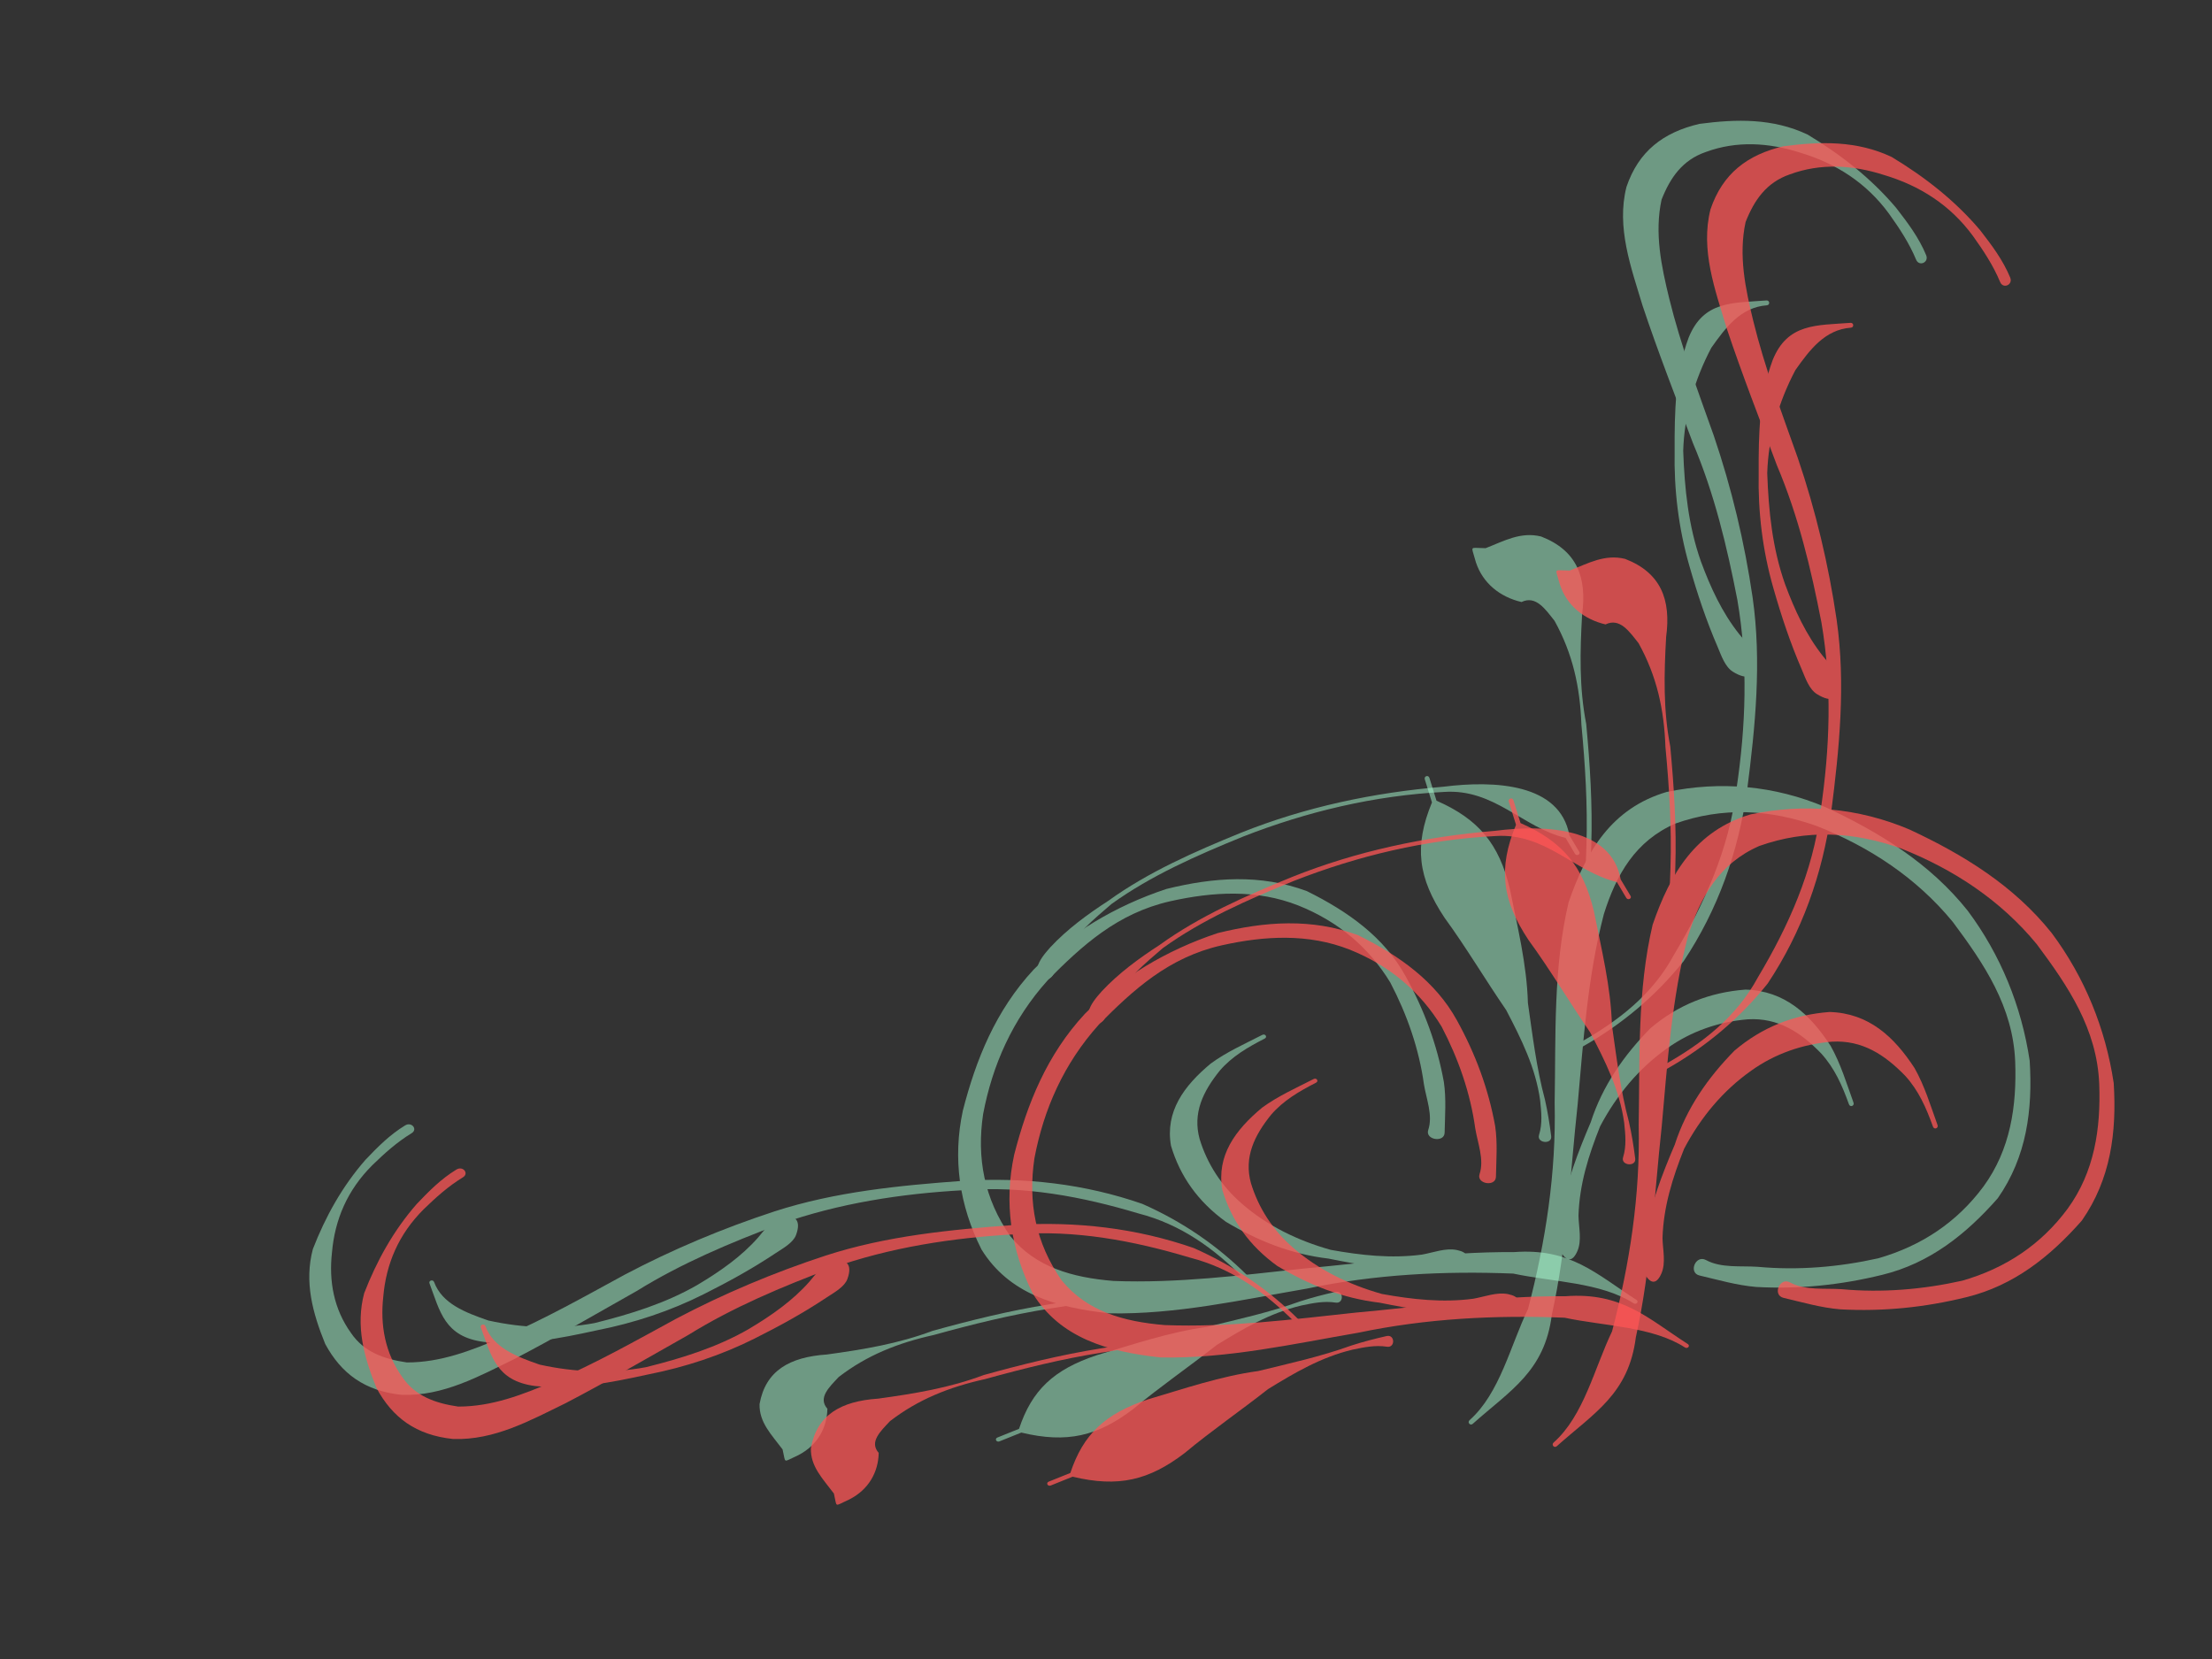 <?xml version="1.0"?><svg width="640" height="480" xmlns="http://www.w3.org/2000/svg">
 <rect width="100%" height="100%" fill="#333333" stroke="none"/>
 <title>coral and mint green Swirl</title>
 <g>
  <title>Layer 1</title>
  <g id="svg_28">
   <g id="svg_2" opacity="0.5">
    <path id="svg_7" fill="#aaffd4" fill-rule="nonzero" stroke-width="1px" d="m456.373,362.007c1.362,-3.094 0.394,-6.88 0.331,-10.299c0.278,-9.082 2.925,-17.479 6.261,-25.834c4.768,-9.002 11.149,-16.756 19.449,-22.602c6.883,-4.915 14.925,-7.668 23.295,-8.357c8.773,-0.514 15.285,3.774 21.183,9.842c3.949,4.326 6.117,9.336 8.071,14.758c0.336,0.935 1.653,0.456 1.314,-0.48l0,0c-2.011,-5.566 -3.716,-11.291 -6.642,-16.467c-5.895,-9.047 -13.229,-15.91 -24.593,-16.248c-10.363,0.783 -19.512,4.383 -27.525,11.194c-7.683,7.821 -13.87,16.648 -17.28,27.22c-3.644,8.519 -7.019,17.388 -8.643,26.531c-0.658,3.599 -1.89,7.724 -0.018,10.909c1.727,2.937 3.422,2.955 4.795,-0.166z"/>
    <g id="svg_1">
     <path id="svg_9" fill="#aaffd4" fill-rule="nonzero" stroke-width="1px" d="m457.818,277.973c-0.561,-3.076 0.114,-6.131 0.595,-9.173c1.367,-8.012 1.779,-16.128 1.994,-24.24c0.374,-11.717 -0.37,-23.408 -1.465,-35.065c-2.062,-10.597 -1.795,-20.987 -1.193,-31.66c1.468,-10.847 -1.525,-18.605 -11.879,-22.614c-5.93,-1.442 -10.68,1.306 -16.028,3.382c-0.937,-0.029 -1.874,-0.058 -2.812,-0.087c-0.989,-0.031 -1.189,0.114 -0.91,1.069l0,0c0.304,1.041 0.608,2.082 0.912,3.122c1.993,6.046 6.975,10.028 13.192,11.476c4.135,-2.001 6.871,2.056 9.549,5.434c5.259,9.47 7.391,19.139 7.776,30.01c1.09,11.601 1.831,23.234 1.459,34.894c-0.213,8.052 -0.621,16.106 -1.978,24.057c-0.474,2.995 -0.675,6.128 -2.01,8.887c-0.88,1.816 3.158,2.495 2.796,0.507z"/>
     <path id="svg_8" fill="#aaffd4" fill-rule="nonzero" stroke-width="1px" d="m448.803,328.732c-0.438,-3.559 -1.024,-7.125 -1.817,-10.633c-2.465,-9.174 -3.561,-18.518 -4.915,-27.907c-0.308,-11.122 -3.04,-22.074 -5.21,-32.964c-3.108,-13.08 -9.071,-20.227 -21.239,-25.563c-0.683,-2.198 -1.366,-4.396 -2.048,-6.594c-0.295,-0.95 -1.631,-0.53 -1.335,0.42l0,0c0.692,2.224 1.383,4.448 2.075,6.673c-5.278,12.741 -3.988,21.886 3.624,33.343c6.336,8.684 11.761,17.884 17.843,26.731c4.356,8.327 8.521,16.663 9.825,26.093c0.358,3.4 0.717,6.723 -0.311,10.038c-0.743,2.396 3.815,2.852 3.509,0.363z"/>
     <path id="svg_4" fill="#aaffd4" fill-rule="nonzero" stroke-width="1px" d="m491.728,369.039c5.46,1.277 10.744,2.837 16.402,3.317c12.389,0.676 24.397,-0.545 36.434,-3.503c13.775,-3.351 24.267,-11.742 33.457,-22.169c8.368,-11.992 10.118,-25.557 9.229,-39.794c-2.378,-15.831 -8.421,-30.645 -17.945,-43.409c-10.914,-13.696 -25.552,-22.701 -41.163,-29.961c-14.805,-6.262 -30.315,-7.626 -45.93,-4.379c-15.893,4.689 -23.274,17.105 -28.37,31.94c-4.473,18.98 -3.68,38.634 -4.033,57.99c0.464,20.256 -2.597,40.143 -7.703,59.656c-5.119,10.641 -8.153,24.385 -16.911,32.169c-0.742,0.659 0.188,1.713 0.927,1.054l0,0c10.849,-9.683 20.801,-15.153 22.869,-31.541c4.456,-20.055 5.247,-40.594 7.484,-60.975c1.643,-18.396 2.909,-37.023 7.567,-54.944c3.622,-11.526 9.143,-21.156 20.644,-26.195c13.72,-4.873 27.374,-4.163 41.099,0.748c15.178,6.031 28.724,14.924 39.215,27.687c9.128,12.246 17.397,24.495 18.057,40.376c0.482,12.907 -1.368,25.505 -9.173,36.182c-7.705,10.396 -17.994,17.192 -30.434,20.774c-11.396,2.548 -23.233,3.545 -34.876,2.466c-4.902,-0.337 -10.596,0.431 -14.981,-1.958c-2.998,-1.632 -5.185,3.695 -1.865,4.471z"/>
     <path id="svg_5" fill="#aaffd4" fill-rule="nonzero" stroke-width="1px" d="m557.301,73.841c-2.094,-5.071 -5.338,-9.382 -8.673,-13.679c-7.244,-8.581 -16.065,-15.464 -25.62,-21.22c-10.071,-4.769 -20.604,-4.52 -31.34,-3.098c-10.498,2.477 -17.587,7.948 -21.081,18.238c-2.971,11.714 1.332,23.292 4.687,34.436c4.462,13.37 9.605,26.486 14.544,39.678c6.193,14.601 9.851,29.896 12.862,45.409c3.121,18.172 2.456,36.547 -0.27,54.696c-2.181,17.391 -9.224,33.112 -18.096,47.975c-6.236,11.542 -16.073,19.114 -27.221,25.389c-0.863,0.486 -0.179,1.714 0.684,1.227l0,0c11.323,-6.392 21.176,-14.593 29.36,-24.814c9.934,-14.952 15.791,-31.51 18.339,-49.345c2.386,-18.534 4.271,-37.25 1.607,-55.884c-2.328,-15.921 -6.072,-31.635 -11.256,-46.869c-4.638,-13.068 -9.55,-26.099 -12.863,-39.585c-2.291,-9.394 -4.308,-18.976 -2.227,-28.622c2.511,-6.375 6.047,-11.484 12.832,-13.807c8.867,-3.278 18.19,-2.71 27.146,0.164c10.438,3.099 19.244,8.724 25.786,17.64c3.011,4.197 5.901,8.564 7.891,13.36c0.865,2.085 3.769,0.798 2.908,-1.288z"/>
     <path id="svg_6" fill="#aaffd4" fill-rule="nonzero" stroke-width="1px" d="m507.735,190.786c-0.414,-2.858 -2.728,-5.108 -4.527,-7.312c-4.98,-6.262 -8.298,-13.51 -11.062,-20.968c-3.665,-10.372 -4.758,-21.168 -5.144,-32.08c0.316,-10.44 3.285,-20.614 8.135,-29.803c4.154,-5.888 8.552,-11.734 16.054,-12.288c0.986,-0.073 0.881,-1.48 -0.106,-1.403l0,0c-9.723,0.761 -18.179,0.029 -22.512,10.771c-3.909,10.577 -4.091,21.555 -4.048,32.743c-0.215,11.21 1.134,22.381 4.236,33.175c2.277,8.025 4.912,15.931 8.226,23.589c1.053,2.501 2.134,5.724 4.376,7.127c4.372,2.736 7.111,1.575 6.371,-3.552z"/>
    </g>
   </g>
   <g id="svg_3" opacity="0.5">
    <path fill="#aaffd4" fill-rule="nonzero" stroke-width="1px" id="path2324" d="m117.234,325.606c-4.489,2.725 -7.998,6.297 -11.474,9.944c-6.818,7.784 -11.655,16.609 -15.241,25.858c-2.519,9.509 -0.063,18.496 3.577,27.44c4.615,8.547 11.423,13.622 22.161,14.732c12.011,0.4 22.362,-5.412 32.489,-10.332c12.059,-6.277 23.727,-13.091 35.513,-19.745c12.891,-7.987 26.99,-13.927 41.437,-19.353c17.009,-6.007 35.01,-8.806 53.226,-9.796c17.364,-1.319 34.127,1.839 50.44,6.721c12.531,3.231 21.959,10.277 30.403,18.685c0.654,0.651 1.704,-0.161 1.049,-0.812l0,0c-8.594,-8.537 -18.637,-15.482 -30.294,-20.625c-16.623,-5.777 -33.95,-7.763 -51.823,-6.678c-18.518,1.352 -37.108,3.167 -54.661,8.867c-14.987,4.915 -29.475,11.006 -43.194,18.244c-11.728,6.373 -23.362,12.973 -35.775,18.286c-8.65,3.686 -17.541,7.173 -27.355,7.157c-6.725,-0.984 -12.434,-3.08 -16.119,-8.471c-5.051,-7.002 -6.459,-15.1 -5.548,-23.306c0.818,-9.518 4.435,-18.1 11.727,-25.344c3.447,-3.351 7.084,-6.63 11.328,-9.215c1.845,-1.124 -0.016,-3.378 -1.864,-2.257z"/>
    <path fill="#aaffd4" fill-rule="nonzero" stroke-width="1px" id="path2326" d="m225.366,352.644c-2.662,0.945 -4.285,3.382 -5.986,5.372c-4.864,5.54 -11.076,9.869 -17.623,13.768c-9.146,5.271 -19.314,8.439 -29.761,11.029c-10.158,1.894 -20.69,1.472 -30.718,-0.755c-6.674,-2.319 -13.365,-4.854 -15.683,-11.131c-0.305,-0.825 -1.639,-0.444 -1.33,0.381l0,0c3.046,8.126 4.348,15.481 15.752,16.947c11.145,1.138 21.79,-0.981 32.586,-3.336c10.878,-2.139 21.347,-5.603 31.035,-10.483c7.209,-3.603 14.219,-7.486 20.829,-11.895c2.165,-1.416 5.021,-3.004 5.844,-5.205c1.604,-4.292 -0.169,-6.385 -4.944,-4.691z"/>
    <path fill="#aaffd4" fill-rule="nonzero" stroke-width="1px" id="path2372" d="m421.546,361.678c-3.27,-0.693 -6.801,0.732 -10.134,1.319c-8.934,1.176 -17.622,0.201 -26.392,-1.375c-9.658,-2.711 -18.385,-7.009 -25.588,-13.259c-6.038,-5.173 -10.17,-11.683 -12.34,-18.799c-2.071,-7.49 0.96,-13.778 5.841,-19.814c3.526,-4.082 8.04,-6.733 12.994,-9.265c0.855,-0.436 0.15,-1.497 -0.705,-1.059l0,0c-5.086,2.603 -10.381,4.967 -14.923,8.299c-7.797,6.497 -13.199,13.896 -11.499,23.754c2.619,8.82 7.776,16.153 15.871,22.006c9.025,5.41 18.766,9.374 29.718,10.667c8.986,1.816 18.265,3.346 27.499,3.322c3.638,0.007 7.895,0.427 10.675,-1.685c2.564,-1.948 2.279,-3.414 -1.02,-4.112z"/>
    <path fill="#aaffd4" fill-rule="nonzero" stroke-width="1px" id="path2394" d="m386.36,373.79c-3.455,0.775 -6.898,1.679 -10.256,2.758c-8.735,3.16 -17.812,5.148 -26.9,7.365c-10.93,1.499 -21.384,5.089 -31.85,8.182c-12.506,4.152 -18.797,10.13 -22.515,21.307c-2.081,0.837 -4.162,1.675 -6.243,2.512c-0.899,0.362 -0.315,1.478 0.583,1.115l0,0c2.106,-0.848 4.212,-1.696 6.318,-2.544c13.236,3.181 22.091,1.046 32.425,-6.845c7.76,-6.474 16.145,-12.212 24.098,-18.481c7.659,-4.712 15.352,-9.258 24.487,-11.436c3.308,-0.688 6.539,-1.368 9.94,-0.84c2.457,0.381 2.329,-3.635 -0.088,-3.093z"/>
    <path fill="#aaffd4" fill-rule="nonzero" stroke-width="1px" id="path2374" d="m336.581,373.482c-2.872,1.045 -5.983,1.026 -9.042,1.171c-8.076,0.296 -16.052,1.432 -23.983,2.734c-11.469,1.828 -22.677,4.608 -33.778,7.684c-9.868,3.711 -20.023,5.387 -30.525,6.827c-10.853,0.73 -17.765,4.719 -19.486,14.331c-0.155,5.349 3.515,8.918 6.657,13.123c0.169,0.809 0.338,1.618 0.506,2.427c0.178,0.853 0.361,0.999 1.231,0.584l0,0c0.948,-0.451 1.896,-0.903 2.844,-1.354c5.458,-2.817 8.282,-7.819 8.382,-13.415c-2.814,-3.178 0.555,-6.269 3.275,-9.184c8.1,-6.246 17.05,-9.846 27.538,-12.169c11.048,-3.062 22.2,-5.83 33.614,-7.648c7.872,-1.293 15.787,-2.42 23.802,-2.714c3.011,-0.143 6.099,-0.545 9.061,0.094c1.95,0.421 1.761,-3.165 -0.095,-2.491z"/>
    <path fill="#aaffd4" fill-rule="nonzero" stroke-width="1px" id="path2380" d="m304.851,281.788c0.931,-1.879 1.798,-3.807 2.771,-5.687c3.521,-5.575 8.789,-10.134 13.958,-14.54c11.437,-8.24 24.692,-14.062 38.037,-19.497c18.476,-7.229 38.036,-11.912 58.233,-12.937c14.487,-0.981 22.845,10.386 35.115,13.301c0.908,1.532 1.815,3.065 2.723,4.597c0.456,0.77 1.699,0.2 1.24,-0.568l0,0c-0.954,-1.595 -1.907,-3.19 -2.861,-4.785c-2.724,-15.034 -21.68,-15.902 -36.348,-14.057c-20.286,1.683 -40.089,5.882 -58.69,13.336c-13.458,5.482 -26.821,11.36 -38.352,19.674c-6.115,3.973 -11.919,8.237 -16.757,13.424c-1.614,1.832 -3.325,3.781 -3.835,6.068c-0.696,3.125 3.321,4.591 4.767,1.671z"/>
    <g id="svg_11">
     <path fill="#aaffd4" fill-rule="nonzero" stroke-width="1px" id="path2318" d="m417.975,327.713c0.093,-4.915 0.499,-9.733 -0.224,-14.672c-1.947,-10.747 -5.659,-20.819 -11.065,-30.597c-6.154,-11.197 -16.516,-18.654 -28.584,-24.623c-13.417,-4.977 -26.97,-3.99 -40.623,-0.618c-14.889,4.941 -28.019,12.839 -38.424,23.345c-11.019,11.869 -16.695,26.071 -20.471,40.788c-2.975,13.843 -1.04,27.392 5.399,40.184c7.899,12.767 21.52,16.82 37.013,18.47c19.391,0.356 38.329,-3.928 57.219,-7.173c19.593,-4.111 39.568,-5.132 59.61,-4.332c11.42,2.439 25.418,2.52 34.826,8.603c0.797,0.515 1.626,-0.475 0.829,-0.988l0,0c-11.693,-7.527 -19.103,-15.057 -35.469,-13.826c-20.432,-0.144 -40.564,2.943 -60.846,4.762c-18.228,1.964 -36.6,4.293 -55.001,3.584c-11.966,-0.993 -22.487,-3.961 -29.804,-12.898c-7.621,-10.871 -9.802,-22.708 -7.914,-35.377c2.672,-14.12 8.469,-27.365 18.67,-38.7c9.985,-10.072 20.154,-19.407 35.452,-22.885c12.445,-2.779 25.08,-3.503 37.1,1.232c11.726,4.7 20.495,12.277 26.592,22.287c4.873,9.304 8.33,19.271 9.729,29.452c0.703,4.265 2.646,9.006 1.246,13.204c-0.956,2.87 4.682,3.768 4.738,0.779z"/>
    </g>
   </g>
   <g id="svg_10" opacity="0.75">
    <path fill="#ff5656" fill-rule="nonzero" stroke-width="1px" d="m480.686,368.483c1.362,-3.094 0.394,-6.88 0.331,-10.299c0.278,-9.082 2.925,-17.479 6.261,-25.834c4.768,-9.002 11.149,-16.756 19.449,-22.602c6.883,-4.915 14.925,-7.668 23.295,-8.357c8.773,-0.514 15.285,3.774 21.183,9.842c3.95,4.326 6.117,9.336 8.071,14.758c0.336,0.935 1.653,0.456 1.314,-0.48l0,0c-2.011,-5.566 -3.716,-11.291 -6.642,-16.467c-5.895,-9.047 -13.229,-15.91 -24.593,-16.248c-10.363,0.783 -19.512,4.383 -27.525,11.194c-7.683,7.821 -13.87,16.648 -17.28,27.22c-3.644,8.519 -7.019,17.388 -8.643,26.531c-0.658,3.599 -1.89,7.724 -0.018,10.909c1.727,2.937 3.422,2.955 4.795,-0.166z" id="svg_12"/>
    <g id="svg_13">
     <path fill="#ff5656" fill-rule="nonzero" stroke-width="1px" d="m482.132,284.45c-0.561,-3.076 0.114,-6.131 0.595,-9.173c1.367,-8.012 1.779,-16.128 1.994,-24.24c0.374,-11.717 -0.37,-23.408 -1.465,-35.065c-2.062,-10.597 -1.795,-20.987 -1.193,-31.66c1.468,-10.847 -1.525,-18.605 -11.879,-22.614c-5.93,-1.442 -10.68,1.306 -16.028,3.382c-0.937,-0.029 -1.874,-0.058 -2.812,-0.087c-0.989,-0.031 -1.189,0.114 -0.91,1.069l0,0c0.304,1.041 0.608,2.082 0.912,3.123c1.993,6.046 6.975,10.028 13.192,11.476c4.134,-2.001 6.871,2.056 9.549,5.434c5.259,9.47 7.391,19.139 7.776,30.01c1.09,11.601 1.831,23.234 1.459,34.894c-0.213,8.052 -0.621,16.106 -1.978,24.057c-0.474,2.995 -0.675,6.128 -2.01,8.887c-0.88,1.816 3.158,2.495 2.796,0.507z" id="svg_14"/>
     <path fill="#ff5656" fill-rule="nonzero" stroke-width="1px" d="m473.117,335.208c-0.438,-3.559 -1.024,-7.125 -1.817,-10.633c-2.465,-9.174 -3.561,-18.518 -4.915,-27.907c-0.308,-11.122 -3.04,-22.074 -5.21,-32.964c-3.108,-13.08 -9.071,-20.227 -21.239,-25.563c-0.682,-2.198 -1.366,-4.396 -2.048,-6.594c-0.295,-0.95 -1.631,-0.53 -1.335,0.42l0,0c0.692,2.224 1.383,4.448 2.075,6.673c-5.278,12.741 -3.988,21.886 3.624,33.343c6.336,8.684 11.761,17.884 17.843,26.731c4.356,8.327 8.522,16.663 9.825,26.093c0.358,3.4 0.717,6.723 -0.311,10.038c-0.743,2.396 3.816,2.852 3.509,0.363z" id="svg_15"/>
     <path fill="#ff5656" fill-rule="nonzero" stroke-width="1px" d="m516.042,375.515c5.459,1.277 10.744,2.837 16.402,3.317c12.389,0.676 24.397,-0.545 36.433,-3.503c13.775,-3.351 24.267,-11.742 33.458,-22.169c8.368,-11.992 10.118,-25.557 9.229,-39.794c-2.378,-15.831 -8.421,-30.645 -17.945,-43.409c-10.914,-13.696 -25.552,-22.701 -41.163,-29.961c-14.806,-6.262 -30.315,-7.626 -45.93,-4.379c-15.893,4.689 -23.274,17.105 -28.37,31.94c-4.473,18.98 -3.68,38.634 -4.033,57.99c0.464,20.256 -2.597,40.143 -7.703,59.656c-5.119,10.641 -8.153,24.385 -16.911,32.169c-0.742,0.659 0.188,1.714 0.927,1.054l0,0c10.849,-9.683 20.801,-15.153 22.869,-31.541c4.456,-20.055 5.247,-40.594 7.484,-60.975c1.643,-18.396 2.909,-37.023 7.567,-54.944c3.622,-11.526 9.143,-21.156 20.644,-26.195c13.72,-4.873 27.374,-4.163 41.099,0.748c15.178,6.031 28.724,14.924 39.215,27.687c9.128,12.246 17.397,24.495 18.057,40.376c0.482,12.907 -1.368,25.505 -9.173,36.182c-7.705,10.396 -17.995,17.192 -30.434,20.774c-11.395,2.548 -23.233,3.545 -34.876,2.466c-4.902,-0.337 -10.596,0.431 -14.981,-1.958c-2.998,-1.632 -5.185,3.695 -1.865,4.471z" id="svg_16"/>
     <path fill="#ff5656" fill-rule="nonzero" stroke-width="1px" d="m581.615,80.318c-2.094,-5.071 -5.338,-9.382 -8.673,-13.679c-7.244,-8.581 -16.065,-15.464 -25.62,-21.22c-10.071,-4.769 -20.604,-4.52 -31.34,-3.098c-10.498,2.477 -17.587,7.948 -21.081,18.238c-2.971,11.714 1.332,23.292 4.687,34.436c4.462,13.37 9.605,26.486 14.544,39.678c6.193,14.601 9.851,29.896 12.862,45.409c3.121,18.172 2.456,36.547 -0.27,54.696c-2.181,17.391 -9.224,33.112 -18.096,47.975c-6.236,11.542 -16.073,19.114 -27.221,25.389c-0.863,0.486 -0.179,1.714 0.684,1.227l0,0c11.323,-6.392 21.176,-14.593 29.36,-24.814c9.934,-14.952 15.791,-31.51 18.339,-49.345c2.386,-18.534 4.271,-37.25 1.607,-55.884c-2.328,-15.921 -6.072,-31.635 -11.256,-46.869c-4.638,-13.068 -9.55,-26.099 -12.863,-39.585c-2.291,-9.394 -4.308,-18.976 -2.227,-28.622c2.511,-6.375 6.047,-11.484 12.832,-13.807c8.867,-3.278 18.19,-2.71 27.146,0.164c10.438,3.099 19.245,8.724 25.786,17.64c3.011,4.197 5.901,8.564 7.891,13.36c0.865,2.085 3.769,0.798 2.908,-1.288z" id="svg_17"/>
     <path fill="#ff5656" fill-rule="nonzero" stroke-width="1px" d="m532.049,197.262c-0.414,-2.858 -2.728,-5.108 -4.527,-7.312c-4.98,-6.262 -8.298,-13.51 -11.062,-20.968c-3.665,-10.372 -4.758,-21.168 -5.144,-32.08c0.316,-10.44 3.285,-20.614 8.135,-29.803c4.154,-5.888 8.552,-11.734 16.054,-12.288c0.986,-0.073 0.881,-1.48 -0.106,-1.403l0,0c-9.723,0.761 -18.179,0.029 -22.512,10.771c-3.909,10.577 -4.091,21.554 -4.048,32.743c-0.215,11.21 1.134,22.381 4.236,33.175c2.278,8.025 4.912,15.931 8.226,23.589c1.053,2.501 2.134,5.724 4.376,7.127c4.372,2.736 7.111,1.575 6.371,-3.552z" id="svg_18"/>
    </g>
   </g>
   <g id="svg_19" opacity="0.75">
    <path fill="#ff5656" fill-rule="nonzero" stroke-width="1px" d="m132.081,338.372c-4.489,2.725 -7.998,6.297 -11.474,9.944c-6.818,7.784 -11.655,16.609 -15.241,25.858c-2.519,9.509 -0.063,18.496 3.577,27.44c4.615,8.547 11.423,13.622 22.161,14.732c12.011,0.4 22.362,-5.412 32.489,-10.332c12.059,-6.277 23.727,-13.091 35.513,-19.745c12.891,-7.987 26.99,-13.927 41.437,-19.353c17.009,-6.007 35.01,-8.805 53.226,-9.796c17.364,-1.319 34.127,1.839 50.44,6.721c12.531,3.231 21.959,10.277 30.403,18.685c0.654,0.651 1.704,-0.161 1.049,-0.812l0,0c-8.594,-8.537 -18.637,-15.482 -30.294,-20.625c-16.623,-5.777 -33.95,-7.763 -51.823,-6.678c-18.518,1.352 -37.108,3.167 -54.661,8.867c-14.987,4.915 -29.475,11.006 -43.194,18.244c-11.728,6.373 -23.362,12.973 -35.775,18.286c-8.65,3.686 -17.541,7.173 -27.355,7.157c-6.725,-0.984 -12.434,-3.079 -16.119,-8.471c-5.051,-7.002 -6.459,-15.1 -5.548,-23.306c0.818,-9.518 4.435,-18.1 11.727,-25.344c3.447,-3.351 7.084,-6.63 11.328,-9.215c1.845,-1.124 -0.016,-3.378 -1.863,-2.257z" id="svg_20"/>
    <path fill="#ff5656" fill-rule="nonzero" stroke-width="1px" d="m240.213,365.411c-2.662,0.945 -4.285,3.382 -5.986,5.372c-4.865,5.54 -11.076,9.869 -17.623,13.768c-9.147,5.271 -19.314,8.439 -29.761,11.029c-10.158,1.894 -20.69,1.472 -30.718,-0.755c-6.674,-2.319 -13.365,-4.854 -15.683,-11.131c-0.305,-0.825 -1.639,-0.444 -1.33,0.381l0,0c3.046,8.126 4.348,15.481 15.752,16.947c11.145,1.138 21.79,-0.981 32.586,-3.336c10.878,-2.139 21.347,-5.603 31.034,-10.483c7.209,-3.603 14.219,-7.486 20.829,-11.895c2.165,-1.416 5.021,-3.004 5.844,-5.205c1.604,-4.292 -0.169,-6.385 -4.944,-4.691z" id="svg_21"/>
    <path fill="#ff5656" fill-rule="nonzero" stroke-width="1px" d="m436.394,374.445c-3.27,-0.693 -6.801,0.732 -10.134,1.32c-8.934,1.176 -17.622,0.201 -26.392,-1.375c-9.658,-2.711 -18.385,-7.009 -25.588,-13.259c-6.038,-5.173 -10.17,-11.683 -12.34,-18.799c-2.071,-7.49 0.96,-13.778 5.841,-19.814c3.526,-4.082 8.04,-6.733 12.995,-9.265c0.855,-0.436 0.15,-1.497 -0.705,-1.059l0,0c-5.086,2.603 -10.381,4.967 -14.923,8.299c-7.797,6.497 -13.199,13.896 -11.499,23.754c2.619,8.82 7.776,16.153 15.871,22.006c9.025,5.41 18.766,9.374 29.718,10.667c8.986,1.816 18.265,3.346 27.5,3.322c3.638,0.007 7.895,0.427 10.675,-1.685c2.564,-1.948 2.279,-3.414 -1.02,-4.112z" id="svg_22"/>
    <path fill="#ff5656" fill-rule="nonzero" stroke-width="1px" d="m401.207,386.557c-3.455,0.775 -6.898,1.679 -10.256,2.758c-8.735,3.16 -17.812,5.148 -26.9,7.365c-10.93,1.499 -21.384,5.089 -31.85,8.182c-12.506,4.152 -18.797,10.13 -22.515,21.307c-2.081,0.837 -4.162,1.675 -6.243,2.512c-0.899,0.362 -0.315,1.477 0.583,1.115l0,0c2.106,-0.848 4.212,-1.696 6.317,-2.544c13.236,3.181 22.091,1.046 32.425,-6.845c7.76,-6.474 16.145,-12.212 24.098,-18.481c7.659,-4.712 15.352,-9.258 24.487,-11.436c3.308,-0.688 6.539,-1.368 9.94,-0.841c2.457,0.382 2.329,-3.635 -0.088,-3.093z" id="svg_23"/>
    <path fill="#ff5656" fill-rule="nonzero" stroke-width="1px" d="m351.428,386.249c-2.872,1.045 -5.983,1.026 -9.042,1.171c-8.076,0.296 -16.052,1.432 -23.983,2.734c-11.469,1.827 -22.677,4.608 -33.778,7.684c-9.868,3.711 -20.023,5.386 -30.525,6.827c-10.853,0.73 -17.765,4.719 -19.486,14.331c-0.155,5.349 3.515,8.918 6.657,13.123c0.169,0.809 0.338,1.618 0.506,2.427c0.178,0.853 0.361,0.999 1.231,0.584l0,0c0.948,-0.451 1.896,-0.903 2.844,-1.354c5.458,-2.817 8.282,-7.819 8.382,-13.415c-2.814,-3.178 0.554,-6.269 3.275,-9.184c8.1,-6.246 17.05,-9.846 27.538,-12.169c11.048,-3.062 22.2,-5.83 33.614,-7.648c7.872,-1.293 15.787,-2.42 23.802,-2.715c3.011,-0.143 6.099,-0.545 9.061,0.094c1.95,0.421 1.761,-3.165 -0.095,-2.491z" id="svg_24"/>
    <path fill="#ff5656" fill-rule="nonzero" stroke-width="1px" d="m319.698,294.555c0.931,-1.88 1.798,-3.807 2.771,-5.687c3.521,-5.575 8.789,-10.134 13.958,-14.54c11.437,-8.24 24.692,-14.062 38.037,-19.497c18.476,-7.229 38.036,-11.912 58.233,-12.937c14.487,-0.981 22.845,10.386 35.115,13.301c0.908,1.532 1.815,3.065 2.723,4.597c0.456,0.77 1.699,0.2 1.24,-0.568l0,0c-0.954,-1.595 -1.907,-3.19 -2.861,-4.785c-2.724,-15.034 -21.68,-15.901 -36.348,-14.057c-20.286,1.683 -40.089,5.882 -58.69,13.336c-13.458,5.482 -26.821,11.36 -38.352,19.674c-6.115,3.973 -11.919,8.237 -16.757,13.424c-1.614,1.832 -3.325,3.781 -3.835,6.068c-0.696,3.125 3.321,4.591 4.767,1.671z" id="svg_25"/>
    <g id="svg_26">
     <path fill="#ff5656" fill-rule="nonzero" stroke-width="1px" d="m432.822,340.48c0.093,-4.915 0.499,-9.733 -0.224,-14.672c-1.947,-10.747 -5.659,-20.818 -11.065,-30.597c-6.154,-11.197 -16.516,-18.654 -28.584,-24.623c-13.417,-4.977 -26.97,-3.99 -40.623,-0.618c-14.889,4.941 -28.019,12.839 -38.424,23.345c-11.019,11.869 -16.695,26.071 -20.471,40.788c-2.975,13.843 -1.04,27.392 5.399,40.184c7.899,12.767 21.52,16.82 37.013,18.47c19.391,0.356 38.329,-3.928 57.219,-7.173c19.593,-4.111 39.568,-5.132 59.61,-4.332c11.42,2.439 25.418,2.52 34.826,8.603c0.797,0.515 1.626,-0.475 0.829,-0.988l0,0c-11.693,-7.527 -19.103,-15.057 -35.469,-13.826c-20.432,-0.144 -40.564,2.943 -60.846,4.762c-18.228,1.964 -36.6,4.293 -55.001,3.584c-11.966,-0.993 -22.487,-3.961 -29.804,-12.898c-7.621,-10.871 -9.802,-22.709 -7.914,-35.377c2.672,-14.12 8.469,-27.365 18.67,-38.7c9.985,-10.072 20.154,-19.407 35.452,-22.885c12.445,-2.779 25.08,-3.503 37.1,1.232c11.725,4.7 20.495,12.277 26.592,22.287c4.873,9.304 8.33,19.271 9.729,29.452c0.704,4.265 2.646,9.006 1.247,13.204c-0.956,2.87 4.682,3.768 4.739,0.779z" id="svg_27"/>
    </g>
   </g>
  </g>
 </g>
</svg>